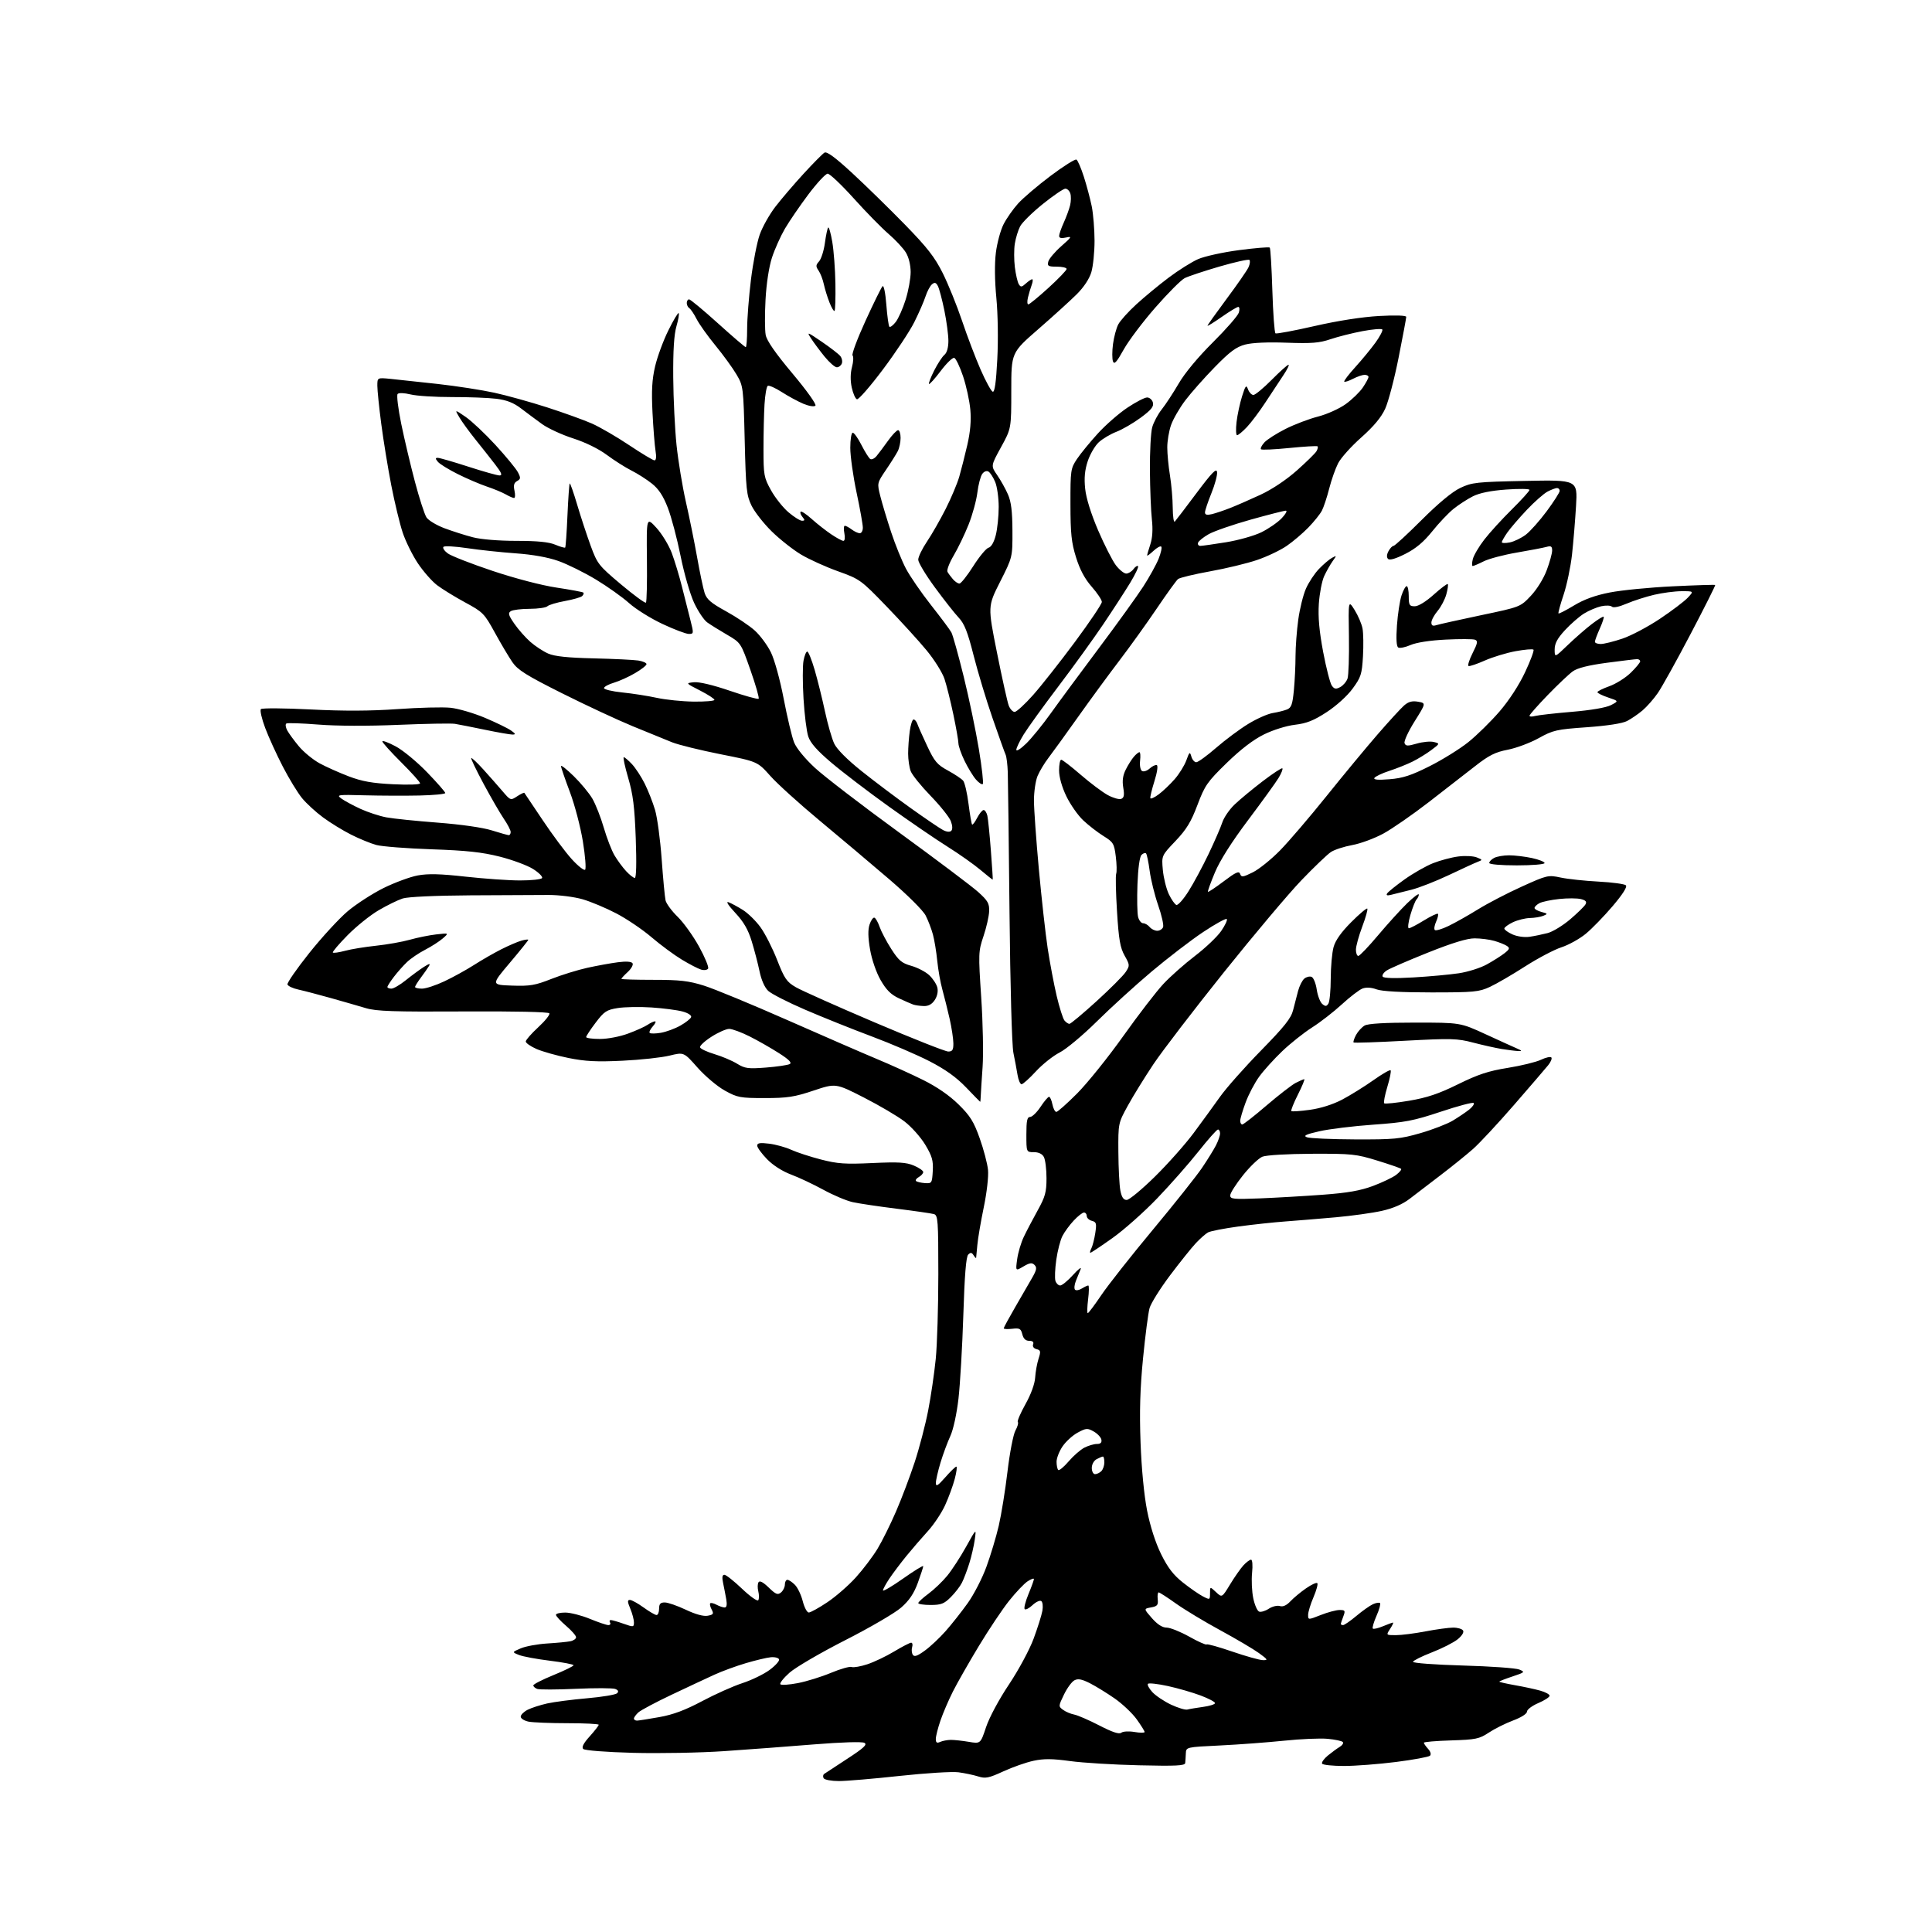 <?xml version="1.0" encoding="UTF-8" standalone="no"?>
<svg 
  version="1.1" 
  xmlns="http://www.w3.org/2000/svg" 
  xmlns:xlink="http://www.w3.org/1999/xlink" 
  xmlns:svg="http://www.w3.org/2000/svg"
  xmlns:rdf="http://www.w3.org/1999/02/22-rdf-syntax-ns#"
  xmlns:cc="http://creativecommons.org/ns#"
  xmlns:dc="http://purl.org/dc/elements/1.1/"
  viewBox="0 0 768 768"
  width="768"
  height="768"
>
<style>svg {background-color: white; }</style>"
<path stroke="none" fill="black" fill-rule="evenodd" d="M333.48,708.00C330.53,708.00 327.81,707.50 327.43,706.89C327.05,706.28 327.15,705.49 327.65,705.14C328.15,704.79 332.30,702.07 336.88,699.09C343.38,694.86 344.85,693.49 343.62,692.81C342.70,692.29 334.57,692.54 323.78,693.41C313.72,694.23 297.61,695.44 287.96,696.10C278.29,696.76 262.01,697.06 251.65,696.78C240.86,696.49 232.43,695.83 231.84,695.24C231.14,694.54 231.95,692.96 234.41,690.24C236.38,688.05 238.00,685.97 238.00,685.63C238.00,685.28 232.43,685.00 225.62,685.00C218.82,685.00 211.84,684.72 210.12,684.38C208.41,684.03 207.00,683.14 207.00,682.40C207.00,681.66 208.24,680.43 209.75,679.66C211.26,678.89 214.75,677.77 217.50,677.15C220.25,676.54 227.40,675.61 233.38,675.09C239.36,674.57 244.73,673.67 245.30,673.10C246.01,672.39 245.78,671.85 244.55,671.38C243.57,671.01 236.54,670.98 228.92,671.33C221.29,671.68 214.37,671.70 213.53,671.37C212.69,671.05 212.00,670.42 212.00,669.97C212.00,669.52 215.60,667.68 220.00,665.88C224.40,664.08 228.00,662.32 228.00,661.96C228.00,661.61 223.76,660.80 218.57,660.16C213.38,659.52 207.87,658.50 206.32,657.88C203.50,656.75 203.50,656.75 207.00,655.25C208.93,654.42 213.65,653.55 217.50,653.31C221.35,653.08 225.51,652.68 226.75,652.42C227.99,652.17 229.00,651.45 229.00,650.83C229.00,650.20 227.20,648.15 225.00,646.27C222.80,644.38 221.00,642.43 221.00,641.92C221.00,641.41 222.69,641.01 224.75,641.02C226.81,641.04 231.20,642.16 234.50,643.52C237.80,644.88 241.09,645.99 241.81,646.00C242.53,646.00 242.84,645.55 242.50,645.00C242.16,644.45 242.30,644.00 242.82,644.00C243.33,644.00 245.61,644.66 247.87,645.46C251.81,646.85 252.00,646.82 252.00,644.92C252.00,643.83 251.35,641.38 250.55,639.47C249.39,636.70 249.36,636.00 250.40,636.00C251.12,636.00 253.56,637.35 255.84,639.00C258.12,640.65 260.44,642.00 260.99,642.00C261.55,642.00 262.00,640.88 262.00,639.50C262.00,637.57 262.52,637.00 264.25,637.00C265.49,637.00 269.25,638.30 272.61,639.89C276.49,641.73 279.66,642.60 281.33,642.28C283.59,641.85 283.80,641.50 282.89,639.80C282.31,638.72 282.06,637.61 282.33,637.33C282.61,637.06 283.74,637.32 284.85,637.92C285.96,638.51 287.41,639.00 288.07,639.00C288.86,639.00 289.07,637.92 288.70,635.75C288.38,633.96 287.82,631.04 287.44,629.25C286.96,627.01 287.12,626.00 287.95,626.00C288.61,626.00 291.77,628.50 294.98,631.56C298.20,634.63 301.09,636.67 301.43,636.11C301.78,635.55 301.78,633.97 301.44,632.60C301.09,631.23 301.13,629.60 301.52,628.97C301.99,628.21 303.35,628.92 305.57,631.07C308.39,633.80 309.16,634.11 310.46,633.03C311.31,632.33 312.00,630.91 312.00,629.88C312.00,628.84 312.45,628.00 313.00,628.00C313.55,628.00 314.89,628.89 315.98,629.98C317.07,631.07 318.47,634.00 319.10,636.48C319.73,638.97 320.81,641.00 321.50,641.00C322.20,641.00 325.51,639.17 328.86,636.93C332.21,634.70 337.33,630.24 340.23,627.02C343.13,623.81 347.00,618.69 348.84,615.64C350.68,612.60 353.99,605.92 356.20,600.80C358.42,595.69 361.74,586.89 363.59,581.27C365.44,575.64 367.85,566.41 368.95,560.77C370.05,555.12 371.41,545.84 371.98,540.14C372.54,534.45 373.00,519.29 373.00,506.46C373.00,485.11 372.85,483.09 371.25,482.62C370.29,482.34 363.65,481.38 356.50,480.49C349.35,479.60 341.48,478.42 339.00,477.88C336.52,477.34 331.27,475.12 327.32,472.96C323.37,470.79 317.58,468.07 314.46,466.90C310.99,465.60 307.27,463.22 304.89,460.77C302.75,458.56 301.00,456.15 301.00,455.40C301.00,454.36 302.12,454.18 305.75,454.63C308.36,454.95 312.30,456.04 314.50,457.05C316.70,458.06 322.01,459.80 326.30,460.91C332.95,462.63 336.00,462.84 346.80,462.33C357.12,461.85 360.20,462.03 363.25,463.32C365.31,464.19 367.00,465.35 367.00,465.90C367.00,466.45 366.22,467.34 365.26,467.88C364.30,468.41 363.80,469.13 364.14,469.47C364.48,469.81 366.05,470.18 367.63,470.30C370.40,470.49 370.51,470.33 370.79,465.50C371.03,461.33 370.53,459.60 367.79,455.03C365.98,452.03 362.25,447.85 359.50,445.76C356.75,443.66 349.48,439.39 343.35,436.26C332.21,430.58 332.21,430.58 323.35,433.54C315.79,436.07 312.98,436.50 304.00,436.50C294.21,436.50 293.13,436.30 288.10,433.51C285.14,431.87 280.26,427.75 277.27,424.37C271.84,418.22 271.84,418.22 266.17,419.62C263.05,420.39 254.65,421.31 247.49,421.65C237.24,422.15 232.68,421.92 225.99,420.57C221.32,419.62 215.59,418.01 213.25,416.98C210.91,415.95 209.00,414.62 209.00,414.01C209.00,413.41 211.24,410.85 213.98,408.33C216.72,405.80 218.70,403.32 218.38,402.81C218.04,402.25 204.14,401.95 184.15,402.07C156.71,402.23 149.58,401.99 145.50,400.77C142.75,399.95 136.45,398.13 131.50,396.74C126.55,395.35 120.73,393.83 118.58,393.36C116.42,392.89 114.48,391.98 114.27,391.34C114.07,390.71 117.96,385.08 122.94,378.84C127.91,372.61 134.78,365.14 138.19,362.25C141.61,359.37 148.04,355.21 152.47,353.01C156.91,350.82 163.03,348.56 166.06,348.00C170.18,347.24 175.02,347.36 185.04,348.48C192.45,349.30 202.19,349.99 206.69,349.99C211.20,350.00 215.15,349.57 215.48,349.04C215.81,348.51 214.20,346.89 211.92,345.45C209.63,344.00 203.65,341.79 198.63,340.52C191.58,338.75 185.42,338.08 171.59,337.61C161.74,337.27 151.85,336.50 149.62,335.90C147.38,335.29 142.86,333.45 139.58,331.79C136.29,330.13 131.27,327.05 128.42,324.94C125.57,322.84 121.82,319.40 120.10,317.31C118.37,315.21 114.92,309.57 112.44,304.77C109.95,299.96 106.79,293.03 105.41,289.36C104.03,285.70 103.27,282.33 103.72,281.88C104.17,281.43 113.08,281.49 123.52,282.02C136.64,282.69 147.29,282.64 158.00,281.88C166.53,281.27 176.02,281.03 179.10,281.35C182.17,281.67 188.30,283.46 192.72,285.32C197.13,287.18 201.80,289.45 203.09,290.35C204.99,291.68 205.11,292.00 203.71,292.00C202.75,292.00 197.81,291.14 192.73,290.08C187.65,289.03 182.29,287.97 180.81,287.73C179.33,287.50 169.21,287.68 158.31,288.14C146.44,288.65 133.73,288.61 126.59,288.03C120.04,287.51 114.30,287.32 113.84,287.60C113.37,287.89 113.52,289.11 114.16,290.31C114.80,291.51 116.90,294.38 118.81,296.67C120.72,298.96 124.43,302.00 127.04,303.43C129.65,304.85 134.88,307.18 138.65,308.62C143.89,310.61 148.02,311.35 156.25,311.75C162.28,312.05 167.00,311.89 166.99,311.39C166.99,310.90 163.61,307.14 159.49,303.04C155.37,298.94 152.00,295.20 152.00,294.73C152.00,294.26 154.36,295.13 157.25,296.67C160.14,298.20 165.76,302.84 169.75,306.97C173.74,311.10 177.00,314.82 177.00,315.24C177.00,315.66 172.39,316.10 166.75,316.23C161.11,316.35 151.32,316.32 145.00,316.15C134.15,315.85 133.63,315.93 135.74,317.47C136.98,318.37 140.39,320.20 143.32,321.55C146.25,322.89 150.86,324.40 153.57,324.91C156.28,325.42 165.46,326.36 173.96,327.01C183.15,327.71 191.87,328.95 195.46,330.08C198.78,331.12 201.84,331.98 202.25,331.99C202.66,331.99 203.00,331.43 203.00,330.73C203.00,330.03 201.78,327.67 200.28,325.48C198.79,323.29 195.18,317.05 192.25,311.61C189.33,306.17 187.11,301.55 187.32,301.35C187.53,301.14 189.68,303.16 192.10,305.83C194.52,308.51 197.95,312.40 199.73,314.48C202.92,318.23 202.98,318.24 205.56,316.55C207.00,315.61 208.29,314.99 208.44,315.17C208.59,315.35 211.86,320.23 215.71,326.00C219.56,331.77 224.76,338.75 227.26,341.50C229.76,344.25 232.16,346.15 232.60,345.72C233.03,345.29 232.64,340.26 231.71,334.53C230.79,328.81 228.46,319.93 226.53,314.81C224.60,309.69 223.01,305.07 223.01,304.54C223.00,304.01 225.29,305.81 228.08,308.54C230.87,311.27 234.21,315.30 235.49,317.50C236.77,319.70 238.81,324.88 240.01,329.00C241.21,333.12 243.12,338.07 244.26,340.00C245.39,341.93 247.46,344.74 248.85,346.25C250.24,347.76 251.81,349.00 252.34,349.00C252.94,349.00 253.08,343.07 252.72,333.25C252.26,320.74 251.65,315.80 249.72,309.25C248.39,304.71 247.60,301.00 247.96,301.00C248.33,301.00 249.79,302.24 251.21,303.75C252.62,305.26 254.91,308.75 256.28,311.50C257.65,314.25 259.50,318.95 260.39,321.95C261.28,324.95 262.46,333.72 263.02,341.45C263.57,349.18 264.27,356.58 264.56,357.89C264.86,359.21 267.02,362.14 269.36,364.42C271.70,366.69 275.53,372.02 277.87,376.26C280.21,380.51 281.84,384.45 281.48,385.03C281.12,385.61 279.86,385.79 278.67,385.42C277.47,385.06 274.02,383.27 271.00,381.44C267.98,379.62 262.57,375.62 259.00,372.57C255.43,369.51 249.12,365.25 245.00,363.10C240.88,360.94 234.83,358.41 231.58,357.47C228.29,356.52 222.28,355.76 218.08,355.76C213.91,355.77 199.93,355.84 187.00,355.91C172.93,356.00 162.12,356.50 160.07,357.16C158.18,357.77 153.91,359.86 150.57,361.81C147.23,363.75 141.65,368.23 138.17,371.76C134.69,375.29 132.06,378.39 132.32,378.65C132.58,378.92 134.76,378.60 137.15,377.96C139.54,377.31 145.10,376.40 149.50,375.94C153.90,375.47 159.94,374.40 162.92,373.56C165.91,372.71 170.63,371.76 173.42,371.44C178.50,370.87 178.50,370.87 176.01,373.04C174.64,374.23 171.49,376.26 169.01,377.54C166.53,378.81 163.29,381.01 161.82,382.41C160.34,383.81 157.98,386.47 156.57,388.32C155.16,390.17 154.00,391.98 154.00,392.34C154.00,392.70 154.71,393.00 155.58,393.00C156.45,393.00 159.04,391.49 161.33,389.64C163.62,387.79 166.83,385.43 168.46,384.39C170.65,382.99 171.19,382.89 170.53,384.00C170.04,384.82 168.60,386.89 167.32,388.59C166.04,390.30 165.00,391.98 165.00,392.34C165.00,392.70 166.24,393.00 167.75,393.00C169.26,393.00 173.28,391.68 176.68,390.07C180.08,388.47 185.35,385.56 188.40,383.61C191.44,381.66 196.31,378.86 199.21,377.39C202.11,375.92 205.72,374.37 207.24,373.93C208.76,373.50 210.00,373.35 210.00,373.60C210.00,373.85 206.68,377.98 202.62,382.78C195.25,391.50 195.25,391.50 203.50,391.79C210.67,392.04 212.73,391.69 219.13,389.16C223.18,387.56 229.65,385.56 233.50,384.71C237.35,383.87 242.81,382.87 245.64,382.51C248.93,382.08 251.02,382.23 251.45,382.92C251.81,383.51 250.96,385.06 249.56,386.36C248.15,387.66 247.00,388.90 247.00,389.11C247.00,389.33 252.74,389.50 259.75,389.50C270.29,389.50 273.78,389.90 279.88,391.82C283.93,393.09 298.78,399.23 312.88,405.45C326.97,411.67 343.00,418.64 348.50,420.94C354.00,423.23 362.31,427.00 366.96,429.31C372.42,432.02 377.40,435.45 381.01,439.00C385.67,443.57 387.09,445.85 389.45,452.50C391.02,456.90 392.50,462.54 392.75,465.03C393.01,467.61 392.29,474.02 391.06,479.93C389.88,485.63 388.73,492.36 388.51,494.90C388.28,497.43 388.07,499.73 388.03,500.00C388.00,500.27 387.55,499.83 387.03,499.01C386.29,497.84 385.82,497.78 384.87,498.73C384.03,499.57 383.43,507.05 382.94,522.72C382.54,535.25 381.67,550.23 381.01,556.00C380.31,562.06 378.94,568.34 377.77,570.86C376.66,573.26 374.91,577.98 373.88,581.36C372.86,584.74 372.02,588.40 372.02,589.50C372.03,591.10 372.78,590.65 375.77,587.25C377.82,584.91 379.80,582.99 380.16,583.00C380.52,583.00 380.24,585.21 379.52,587.91C378.81,590.61 377.08,595.32 375.68,598.38C374.28,601.44 371.18,606.09 368.77,608.72C366.37,611.35 362.58,615.75 360.33,618.50C358.09,621.25 355.07,625.25 353.63,627.39C352.18,629.53 351.00,631.70 351.00,632.21C351.00,632.72 354.60,630.60 359.00,627.50C363.40,624.40 367.00,622.18 367.00,622.58C367.00,622.97 366.03,625.95 364.85,629.20C363.30,633.45 361.45,636.20 358.23,639.03C355.77,641.20 345.75,647.04 335.97,652.01C326.19,656.99 316.23,662.80 313.84,664.93C311.45,667.06 309.82,669.13 310.22,669.54C310.62,669.94 313.77,669.72 317.22,669.05C320.67,668.38 326.57,666.55 330.33,664.98C334.09,663.41 337.78,662.36 338.54,662.66C339.30,662.95 342.13,662.45 344.83,661.56C347.53,660.66 352.33,658.37 355.49,656.46C358.65,654.56 361.67,653.00 362.19,653.00C362.71,653.00 362.89,653.79 362.59,654.75C362.29,655.71 362.41,657.07 362.84,657.77C363.45,658.73 364.61,658.34 367.60,656.17C369.78,654.60 373.51,651.10 375.89,648.40C378.28,645.71 382.22,640.71 384.66,637.30C387.11,633.89 390.46,627.38 392.12,622.82C393.79,618.27 395.99,610.93 397.02,606.52C398.04,602.11 399.61,592.42 400.49,585.00C401.37,577.58 402.79,570.23 403.64,568.68C404.50,567.13 404.93,565.59 404.60,565.27C404.28,564.94 405.64,561.77 407.62,558.21C409.82,554.29 411.34,550.12 411.49,547.62C411.63,545.36 412.24,541.99 412.83,540.15C413.79,537.19 413.70,536.73 412.03,536.30C410.91,536.01 410.36,535.23 410.68,534.40C411.03,533.48 410.51,533.00 409.13,533.00C407.71,533.00 406.83,532.16 406.39,530.41C405.82,528.14 405.31,527.86 402.37,528.21C400.52,528.42 399.00,528.34 399.00,528.02C399.00,527.71 401.09,523.86 403.63,519.48C406.18,515.09 409.22,509.83 410.38,507.80C412.08,504.82 412.25,503.85 411.24,502.84C410.23,501.83 409.36,501.95 406.83,503.44C403.69,505.30 403.69,505.30 404.34,500.56C404.69,497.95 405.88,493.95 406.98,491.66C408.07,489.37 410.55,484.65 412.48,481.17C415.49,475.74 416.00,473.90 416.00,468.35C416.00,464.79 415.53,461.00 414.96,459.93C414.30,458.69 412.87,458.00 410.96,458.00C408.00,458.00 408.00,458.00 408.00,451.00C408.00,445.47 408.31,444.00 409.49,444.00C410.30,444.00 412.16,442.20 413.62,440.00C415.07,437.80 416.60,436.00 417.01,436.00C417.42,436.00 418.02,437.35 418.35,439.00C418.68,440.65 419.38,442.00 419.91,442.00C420.43,442.00 424.17,438.69 428.20,434.64C432.24,430.58 440.47,420.35 446.49,411.89C452.51,403.42 459.70,394.08 462.47,391.12C465.23,388.16 470.89,383.15 475.03,379.99C479.17,376.83 483.85,372.38 485.43,370.11C487.01,367.83 488.01,365.68 487.66,365.33C487.31,364.97 483.09,367.30 478.28,370.50C473.47,373.70 464.25,380.78 457.78,386.22C451.31,391.67 441.51,400.60 435.99,406.06C430.47,411.52 423.83,417.07 421.23,418.38C418.63,419.70 414.38,423.08 411.79,425.89C409.20,428.70 406.64,431.00 406.09,431.00C405.54,431.00 404.82,429.31 404.48,427.25C404.14,425.19 403.41,421.25 402.84,418.50C402.25,415.67 401.58,391.59 401.30,363.00C401.02,335.23 400.71,310.02 400.61,307.00C400.51,303.98 400.12,300.82 399.75,300.00C399.37,299.18 397.03,292.65 394.56,285.50C392.08,278.35 388.69,267.12 387.02,260.54C384.66,251.22 383.36,247.92 381.11,245.54C379.53,243.87 375.26,238.45 371.63,233.50C367.99,228.55 365.01,223.59 365.01,222.49C365.00,221.38 366.57,218.15 368.48,215.30C370.40,212.46 373.74,206.61 375.92,202.31C378.09,198.02 380.52,192.25 381.32,189.50C382.11,186.75 383.56,181.05 384.53,176.84C385.72,171.64 386.11,167.15 385.72,162.84C385.41,159.35 384.11,153.38 382.83,149.56C381.55,145.75 379.97,142.46 379.33,142.26C378.68,142.05 376.25,144.40 373.94,147.47C371.62,150.54 369.53,152.86 369.29,152.63C369.06,152.39 369.99,149.99 371.35,147.29C372.72,144.58 374.55,141.79 375.42,141.06C376.41,140.25 377.00,138.15 377.00,135.48C377.00,133.14 376.27,127.68 375.39,123.36C374.50,119.04 373.34,114.68 372.82,113.69C372.07,112.28 371.55,112.13 370.48,113.02C369.72,113.64 368.57,115.81 367.91,117.83C367.26,119.85 365.25,124.45 363.45,128.05C361.65,131.66 356.04,140.12 350.99,146.85C345.94,153.59 341.28,158.93 340.65,158.72C340.02,158.51 339.09,156.40 338.58,154.03C337.99,151.28 338.03,148.35 338.68,145.91C339.24,143.81 339.34,141.74 338.91,141.30C338.48,140.86 340.78,134.69 344.03,127.58C347.28,120.47 350.34,114.26 350.82,113.78C351.32,113.28 351.97,116.41 352.33,121.10C352.68,125.61 353.22,129.56 353.55,129.88C353.87,130.21 355.01,129.35 356.07,127.99C357.13,126.62 358.90,122.64 360.00,119.14C361.10,115.65 362.00,110.70 362.00,108.14C361.99,105.35 361.24,102.26 360.10,100.39C359.06,98.68 355.96,95.35 353.22,92.99C350.48,90.63 344.24,84.27 339.37,78.85C334.49,73.43 329.82,69.02 329.00,69.04C328.18,69.07 324.73,72.78 321.34,77.29C317.95,81.81 313.75,87.95 312.00,90.94C310.26,93.94 307.94,99.11 306.86,102.44C305.68,106.06 304.65,112.78 304.31,119.12C303.99,124.96 304.02,131.27 304.37,133.14C304.80,135.44 308.23,140.38 315.01,148.46C320.73,155.28 324.64,160.76 324.14,161.26C323.64,161.76 321.61,161.44 319.39,160.52C317.27,159.63 313.40,157.54 310.80,155.87C308.20,154.20 305.68,153.08 305.19,153.38C304.71,153.68 304.13,156.98 303.91,160.71C303.68,164.44 303.50,172.45 303.50,178.50C303.50,188.83 303.68,189.83 306.47,194.86C308.10,197.81 311.22,201.74 313.40,203.61C315.58,205.47 318.01,207.00 318.80,207.00C319.98,207.00 320.01,206.72 318.98,205.48C318.28,204.64 317.96,203.70 318.27,203.40C318.57,203.09 320.55,204.40 322.66,206.30C324.77,208.19 328.25,210.93 330.39,212.37C332.53,213.82 334.72,215.00 335.26,215.00C335.83,215.00 335.99,213.71 335.65,212.00C335.32,210.35 335.40,209.00 335.83,209.00C336.26,209.00 337.49,209.66 338.56,210.47C339.63,211.28 341.06,211.95 341.75,211.97C342.44,211.99 343.00,210.99 342.99,209.75C342.99,208.51 341.87,202.21 340.49,195.75C339.12,189.28 338.00,181.29 338.00,178.00C338.00,174.70 338.44,172.00 338.98,172.00C339.52,172.00 341.09,174.22 342.46,176.93C343.84,179.64 345.41,182.13 345.95,182.47C346.50,182.81 347.62,182.28 348.44,181.29C349.26,180.31 351.30,177.59 352.97,175.25C354.64,172.91 356.46,171.00 357.01,171.00C357.55,171.00 358.00,172.38 358.00,174.07C358.00,175.75 357.50,178.11 356.89,179.32C356.27,180.52 354.17,183.87 352.20,186.77C348.63,192.05 348.63,192.05 349.95,197.27C350.67,200.15 352.60,206.55 354.23,211.50C355.86,216.45 358.52,223.00 360.13,226.05C361.74,229.10 366.23,235.62 370.11,240.55C373.99,245.47 377.63,250.35 378.19,251.39C378.76,252.43 380.95,260.30 383.07,268.89C385.19,277.48 387.91,290.47 389.11,297.76C390.32,305.06 391.02,311.31 390.68,311.65C390.33,312.00 389.11,311.21 387.97,309.89C386.82,308.58 384.79,305.25 383.45,302.50C382.11,299.75 381.01,296.60 380.99,295.50C380.98,294.40 380.07,289.23 378.97,284.00C377.87,278.77 376.29,272.44 375.46,269.91C374.63,267.39 371.43,262.27 368.34,258.53C365.26,254.79 358.07,246.91 352.37,241.01C342.23,230.51 341.81,230.21 333.14,227.10C328.26,225.36 321.62,222.35 318.38,220.41C315.15,218.47 309.90,214.32 306.72,211.19C303.54,208.06 299.95,203.47 298.75,201.00C296.76,196.93 296.50,194.47 296.03,175.00C295.51,153.83 295.46,153.43 292.77,148.86C291.27,146.31 287.51,141.13 284.42,137.36C281.32,133.59 277.94,128.84 276.91,126.82C275.88,124.79 274.57,122.85 274.01,122.51C273.46,122.16 273.00,121.23 273.00,120.44C273.00,119.65 273.42,119.00 273.93,119.00C274.43,119.00 279.59,123.28 285.37,128.50C291.16,133.73 296.14,138.00 296.45,138.00C296.75,138.00 297.00,134.72 297.00,130.72C297.00,126.72 297.69,117.90 298.52,111.12C299.36,104.35 300.92,96.33 301.99,93.30C303.05,90.26 305.85,85.27 308.21,82.20C310.57,79.13 315.62,73.22 319.44,69.06C323.26,64.90 326.99,61.13 327.73,60.68C328.67,60.10 332.03,62.58 338.79,68.82C344.13,73.75 353.52,82.93 359.65,89.21C368.58,98.36 371.58,102.21 374.75,108.57C376.93,112.93 380.38,121.45 382.42,127.50C384.45,133.55 387.78,142.29 389.81,146.93C391.84,151.56 394.01,155.52 394.63,155.72C395.40,155.97 395.97,151.94 396.44,142.79C396.84,135.13 396.68,124.82 396.07,118.46C395.40,111.54 395.33,104.80 395.88,100.40C396.37,96.54 397.74,91.48 398.93,89.15C400.11,86.82 402.72,83.11 404.71,80.90C406.70,78.70 412.53,73.74 417.66,69.88C422.79,66.03 427.40,63.13 427.91,63.45C428.43,63.76 429.75,66.83 430.85,70.26C431.95,73.69 433.36,78.97 433.98,82.00C434.59,85.03 435.09,91.20 435.10,95.72C435.10,100.24 434.52,105.86 433.82,108.21C433.03,110.86 430.81,114.21 428.00,116.99C425.51,119.47 418.64,125.71 412.73,130.85C402.00,140.20 402.00,140.20 402.00,155.26C402.00,170.33 402.00,170.33 397.93,177.75C393.85,185.18 393.85,185.18 396.38,188.84C397.77,190.85 399.70,194.30 400.66,196.50C401.96,199.45 402.43,203.25 402.46,211.00C402.50,221.50 402.50,221.50 397.56,231.26C392.63,241.02 392.63,241.02 396.32,259.46C398.35,269.60 400.45,279.05 400.98,280.45C401.51,281.85 402.57,283.00 403.33,283.00C404.09,283.00 407.40,279.96 410.70,276.25C413.99,272.54 421.48,263.03 427.34,255.13C433.20,247.22 438.00,240.09 438.00,239.28C438.00,238.47 436.19,235.75 433.98,233.24C431.22,230.11 429.26,226.44 427.75,221.58C425.91,215.71 425.53,212.11 425.52,200.43C425.50,186.88 425.60,186.22 428.13,182.43C429.58,180.27 433.31,175.72 436.41,172.32C439.51,168.92 444.79,164.30 448.14,162.07C451.49,159.83 455.02,158.00 456.00,158.00C456.97,158.00 458.01,158.91 458.30,160.03C458.71,161.61 457.64,162.94 453.48,166.01C450.54,168.18 446.19,170.71 443.82,171.63C441.44,172.55 438.27,174.43 436.78,175.81C435.28,177.19 433.31,180.56 432.40,183.30C431.21,186.89 430.92,189.96 431.37,194.29C431.77,198.07 433.68,204.19 436.53,210.85C439.03,216.65 442.20,222.88 443.58,224.70C444.97,226.51 446.82,228.00 447.69,228.00C448.56,228.00 449.85,227.21 450.56,226.25C451.26,225.29 452.09,224.75 452.39,225.06C452.69,225.36 451.27,228.37 449.22,231.74C447.17,235.10 442.37,242.51 438.55,248.18C434.72,253.86 426.71,264.96 420.73,272.84C414.75,280.73 408.55,289.33 406.93,291.96C405.32,294.58 404.00,297.33 404.00,298.06C404.00,298.80 405.78,297.67 407.95,295.55C410.12,293.43 414.50,288.05 417.67,283.60C420.85,279.14 429.43,267.52 436.74,257.76C444.05,248.00 452.02,236.94 454.46,233.17C456.89,229.41 459.64,224.43 460.57,222.12C461.49,219.81 461.97,217.63 461.62,217.29C461.28,216.94 459.87,217.71 458.50,219.00C457.12,220.29 456.00,221.10 456.00,220.80C456.00,220.50 456.58,218.51 457.28,216.38C458.12,213.84 458.33,210.43 457.89,206.50C457.52,203.20 457.17,194.43 457.11,187.00C457.06,179.57 457.46,171.87 458.02,169.87C458.57,167.87 460.28,164.66 461.82,162.73C463.35,160.80 466.39,156.17 468.56,152.44C470.96,148.31 476.27,141.92 482.15,136.08C487.45,130.81 492.10,125.49 492.46,124.25C492.83,123.01 492.73,122.00 492.23,122.00C491.74,122.00 488.78,123.79 485.67,125.97C482.55,128.15 480.00,129.73 480.00,129.48C480.00,129.22 483.44,124.40 487.63,118.76C491.83,113.12 495.73,107.49 496.30,106.25C496.86,105.01 497.03,103.70 496.67,103.33C496.30,102.97 490.94,104.16 484.75,105.96C478.56,107.77 472.34,109.84 470.93,110.56C469.51,111.28 464.27,116.53 459.28,122.24C454.28,127.94 448.60,135.49 446.65,139.01C443.91,143.95 442.94,145.02 442.43,143.67C442.06,142.70 442.06,139.61 442.43,136.80C442.81,133.99 443.74,130.47 444.51,128.99C445.27,127.51 448.51,123.90 451.70,120.99C454.89,118.07 460.67,113.29 464.54,110.38C468.41,107.46 473.67,104.15 476.23,103.02C478.78,101.89 486.13,100.27 492.55,99.43C498.98,98.59 504.47,98.13 504.75,98.42C505.04,98.71 505.50,106.39 505.78,115.50C506.06,124.61 506.62,132.26 507.03,132.52C507.44,132.77 514.47,131.46 522.64,129.59C531.87,127.48 541.57,125.98 548.25,125.61C554.71,125.25 559.00,125.39 559.00,125.96C559.00,126.48 557.63,133.78 555.96,142.19C554.29,150.61 551.89,159.74 550.63,162.49C549.06,165.92 546.05,169.52 541.11,173.91C537.13,177.43 533.00,182.04 531.92,184.16C530.84,186.27 529.24,190.81 528.37,194.25C527.49,197.69 526.19,201.62 525.47,203.00C524.75,204.38 522.34,207.38 520.11,209.68C517.88,211.98 514.00,215.28 511.49,217.00C508.99,218.73 503.69,221.25 499.72,222.60C495.75,223.96 487.32,225.99 481.00,227.12C474.68,228.26 468.95,229.64 468.28,230.19C467.61,230.74 463.82,235.99 459.86,241.85C455.90,247.71 449.23,257.00 445.04,262.50C440.84,268.00 433.42,278.12 428.54,285.00C423.66,291.88 418.37,299.19 416.78,301.26C415.19,303.33 413.24,306.58 412.44,308.48C411.65,310.38 411.01,314.76 411.01,318.22C411.02,321.67 411.90,333.95 412.96,345.50C414.02,357.05 415.60,371.23 416.47,377.00C417.35,382.77 418.96,391.29 420.05,395.93C421.15,400.56 422.54,404.95 423.15,405.68C423.75,406.40 424.64,407.00 425.12,407.00C425.60,407.00 430.44,402.96 435.87,398.02C441.30,393.08 446.52,387.85 447.48,386.39C449.15,383.84 449.14,383.59 447.05,379.87C445.28,376.72 444.72,373.47 444.03,362.35C443.56,354.85 443.41,348.09 443.70,347.33C443.99,346.58 443.92,343.48 443.54,340.45C442.90,335.33 442.54,334.74 438.67,332.35C436.38,330.93 432.76,328.13 430.63,326.13C428.50,324.14 425.47,319.80 423.88,316.50C422.10,312.79 421.00,308.88 421.00,306.25C421.00,303.91 421.38,302.00 421.85,302.00C422.31,302.00 425.80,304.69 429.60,307.98C433.39,311.26 438.23,314.89 440.35,316.05C442.46,317.20 444.86,317.88 445.68,317.57C446.82,317.13 447.02,316.07 446.51,313.09C446.05,310.32 446.35,308.20 447.55,305.84C448.48,304.00 449.93,301.71 450.78,300.75C451.62,299.79 452.60,299.00 452.95,299.00C453.31,299.00 453.42,300.52 453.20,302.38C452.98,304.28 453.32,306.08 453.97,306.48C454.60,306.87 455.97,306.43 457.01,305.50C458.04,304.56 459.31,303.95 459.84,304.15C460.39,304.35 460.00,307.05 458.91,310.50C457.88,313.80 457.14,316.85 457.28,317.28C457.41,317.71 458.90,317.04 460.59,315.78C462.28,314.53 465.14,311.80 466.96,309.72C468.77,307.65 470.86,304.27 471.60,302.22C472.81,298.84 473.00,298.71 473.59,300.75C473.94,301.99 474.82,303.00 475.53,303.00C476.25,303.00 479.81,300.41 483.45,297.25C487.09,294.09 492.82,289.82 496.19,287.77C499.55,285.71 503.93,283.77 505.90,283.45C507.88,283.13 510.44,282.49 511.60,282.03C513.34,281.33 513.80,280.02 514.34,274.34C514.70,270.58 514.99,264.50 514.99,260.82C515.00,257.15 515.48,250.62 516.08,246.32C516.67,242.02 518.04,236.47 519.13,234.00C520.21,231.53 522.54,228.00 524.30,226.17C526.06,224.34 528.39,222.35 529.48,221.76C531.39,220.72 531.40,220.76 529.73,223.09C528.79,224.42 527.28,227.07 526.39,229.00C525.49,230.93 524.54,235.88 524.26,240.00C523.92,245.32 524.42,250.90 525.98,259.19C527.20,265.62 528.75,271.64 529.43,272.57C530.42,273.93 531.06,274.04 532.76,273.13C533.92,272.51 535.22,270.99 535.66,269.75C536.09,268.51 536.34,260.98 536.22,253.00C535.98,238.50 535.98,238.50 538.49,242.50C539.86,244.70 541.27,247.99 541.62,249.82C541.97,251.65 542.05,256.66 541.80,260.95C541.39,268.03 541.00,269.23 537.67,273.76C535.56,276.65 531.20,280.59 527.38,283.08C522.24,286.43 519.42,287.55 514.80,288.10C511.37,288.50 506.13,290.14 502.44,291.95C498.20,294.04 493.19,297.88 487.62,303.30C479.91,310.81 478.94,312.21 476.00,320.00C473.46,326.73 471.65,329.71 467.27,334.32C461.73,340.13 461.73,340.13 462.25,345.84C462.54,348.97 463.61,353.30 464.63,355.45C465.66,357.60 467.01,359.52 467.64,359.73C468.27,359.93 470.44,357.49 472.45,354.30C474.47,351.11 478.05,344.45 480.42,339.50C482.78,334.55 485.24,328.90 485.88,326.94C486.51,324.98 488.71,321.77 490.77,319.81C492.82,317.84 497.83,313.70 501.89,310.59C505.95,307.49 509.50,305.16 509.76,305.43C510.03,305.70 509.36,307.40 508.27,309.21C507.18,311.02 501.72,318.57 496.14,326.00C489.56,334.76 484.92,342.08 482.93,346.85C481.24,350.89 480.00,354.34 480.18,354.51C480.36,354.69 483.18,352.80 486.46,350.33C491.26,346.70 492.52,346.13 492.97,347.40C493.45,348.79 494.06,348.72 498.00,346.77C500.47,345.55 505.36,341.61 508.87,338.02C512.37,334.44 520.66,324.75 527.28,316.50C533.90,308.25 543.03,297.23 547.56,292.00C552.09,286.77 556.86,281.57 558.15,280.44C559.88,278.93 561.34,278.53 563.69,278.94C566.88,279.50 566.88,279.50 562.33,286.75C559.83,290.73 558.03,294.64 558.33,295.42C558.79,296.62 559.56,296.64 563.19,295.59C565.56,294.89 568.61,294.61 569.96,294.95C572.43,295.57 572.43,295.57 568.96,298.17C567.06,299.60 563.70,301.66 561.50,302.75C559.30,303.84 555.14,305.50 552.26,306.44C549.38,307.38 546.73,308.64 546.36,309.23C545.90,309.97 547.75,310.13 552.36,309.76C557.64,309.34 560.95,308.26 568.26,304.59C573.34,302.04 580.28,297.73 583.67,295.02C587.06,292.30 592.65,286.81 596.09,282.82C599.91,278.38 603.86,272.30 606.25,267.20C608.41,262.60 609.91,258.57 609.58,258.25C609.26,257.92 606.05,258.20 602.45,258.86C598.85,259.52 593.37,261.19 590.27,262.56C587.18,263.93 584.26,264.92 583.79,264.76C583.32,264.61 584.03,262.31 585.36,259.67C587.38,255.69 587.55,254.76 586.34,254.30C585.54,253.99 580.30,253.97 574.69,254.25C568.47,254.56 563.02,255.40 560.71,256.41C558.62,257.32 556.42,257.76 555.82,257.39C555.11,256.95 554.93,253.97 555.31,248.61C555.63,244.15 556.44,238.81 557.11,236.75C557.78,234.69 558.71,233.00 559.17,233.00C559.63,233.00 560.00,234.80 560.00,237.00C560.00,240.55 560.27,241.00 562.39,241.00C563.83,241.00 566.84,239.15 569.93,236.37C572.76,233.83 575.27,231.94 575.51,232.18C575.75,232.42 575.49,234.26 574.93,236.28C574.38,238.29 572.82,241.25 571.46,242.86C570.11,244.47 569.00,246.54 569.00,247.46C569.00,248.68 569.54,248.96 571.00,248.50C572.09,248.15 580.05,246.39 588.67,244.57C604.34,241.28 604.34,241.28 608.52,236.86C610.92,234.32 613.60,230.00 614.84,226.68C616.03,223.52 617.00,219.99 617.00,218.85C617.00,217.17 616.56,216.89 614.75,217.40C613.51,217.74 608.23,218.76 603.00,219.65C597.77,220.54 591.83,222.11 589.79,223.14C587.75,224.16 585.79,225.00 585.43,225.00C585.07,225.00 585.09,223.76 585.47,222.25C585.85,220.74 587.90,217.25 590.03,214.50C592.15,211.75 597.07,206.36 600.95,202.53C604.83,198.69 608.00,195.19 608.00,194.74C608.00,194.29 603.84,194.23 598.75,194.60C592.62,195.05 588.16,195.95 585.52,197.28C583.33,198.38 579.87,200.62 577.83,202.26C575.79,203.89 571.96,207.93 569.32,211.23C565.91,215.47 562.80,218.08 558.63,220.18C554.84,222.10 552.41,222.81 551.78,222.18C551.16,221.56 551.21,220.47 551.94,219.11C552.56,217.95 553.46,217.00 553.94,217.00C554.42,217.00 559.46,212.35 565.15,206.67C571.80,200.03 577.29,195.48 580.49,193.96C585.13,191.76 586.94,191.56 606.29,191.17C627.11,190.75 627.11,190.75 626.50,201.12C626.16,206.83 625.44,215.53 624.90,220.46C624.35,225.38 622.84,232.58 621.54,236.46C620.24,240.33 619.33,243.66 619.52,243.85C619.71,244.04 622.49,242.62 625.68,240.69C629.68,238.27 634.14,236.65 639.93,235.52C644.57,234.61 655.82,233.51 664.93,233.07C674.04,232.63 681.64,232.39 681.82,232.54C681.99,232.68 677.60,241.43 672.06,251.98C666.53,262.52 660.66,273.09 659.03,275.46C657.40,277.83 654.64,280.96 652.91,282.42C651.18,283.88 648.41,285.77 646.77,286.62C644.90,287.59 638.89,288.51 630.79,289.09C618.73,289.94 617.37,290.25 611.65,293.43C608.27,295.30 602.73,297.38 599.34,298.03C594.37,298.99 591.87,300.25 586.34,304.58C582.58,307.52 574.28,313.96 567.91,318.90C561.53,323.83 553.43,329.44 549.91,331.36C546.38,333.28 540.83,335.33 537.58,335.92C534.32,336.51 530.50,337.75 529.08,338.68C527.66,339.61 522.37,344.67 517.32,349.93C512.27,355.19 498.41,371.65 486.51,386.50C474.62,401.35 462.03,417.77 458.53,423.00C455.04,428.23 450.45,435.65 448.34,439.50C444.50,446.50 444.50,446.50 444.57,458.00C444.61,464.32 444.96,471.19 445.36,473.25C445.88,475.92 446.61,477.00 447.88,477.00C448.87,477.00 453.92,472.82 459.11,467.71C464.30,462.60 471.23,454.79 474.52,450.36C477.81,445.93 482.52,439.45 485.00,435.96C487.48,432.47 494.80,424.20 501.27,417.60C510.61,408.06 513.24,404.75 514.03,401.54C514.58,399.32 515.47,395.87 516.02,393.87C516.56,391.87 517.68,389.68 518.49,389.01C519.31,388.33 520.60,388.02 521.36,388.31C522.12,388.60 523.05,390.86 523.42,393.34C523.79,395.81 524.79,398.41 525.63,399.10C526.87,400.14 527.32,400.10 528.06,398.94C528.56,398.15 528.98,393.68 528.99,389.00C529.00,384.32 529.51,378.70 530.11,376.50C530.85,373.81 533.14,370.57 537.11,366.59C540.35,363.33 543.24,360.90 543.52,361.18C543.80,361.46 542.90,364.70 541.51,368.37C540.13,372.04 539.00,376.16 539.00,377.52C539.00,378.89 539.43,380.00 539.95,380.00C540.47,380.00 544.03,376.29 547.84,371.75C551.66,367.21 556.86,361.49 559.39,359.04C561.93,356.59 564.00,355.04 564.00,355.59C564.00,356.15 563.59,357.03 563.09,357.55C562.59,358.07 561.49,360.86 560.64,363.75C559.80,366.64 559.53,369.00 560.04,369.00C560.55,369.00 563.25,367.60 566.04,365.88C568.82,364.17 571.32,362.99 571.59,363.25C571.86,363.52 571.53,364.93 570.88,366.37C570.22,367.82 569.98,369.32 570.36,369.69C570.74,370.07 573.17,369.36 575.77,368.11C578.37,366.86 583.67,363.87 587.55,361.47C591.43,359.07 599.26,355.00 604.95,352.43C615.00,347.88 615.43,347.78 620.39,348.84C623.20,349.44 629.97,350.16 635.44,350.45C640.90,350.74 645.80,351.40 646.33,351.93C646.93,352.53 645.01,355.55 641.06,360.19C637.64,364.21 632.84,369.16 630.39,371.18C627.94,373.20 623.59,375.62 620.72,376.55C617.85,377.48 611.33,380.91 606.23,384.18C601.13,387.46 594.83,391.12 592.23,392.32C587.91,394.31 585.91,394.50 569.00,394.50C556.99,394.50 549.35,394.07 547.21,393.29C545.11,392.51 543.09,392.40 541.60,392.96C540.33,393.45 536.63,396.28 533.39,399.26C530.15,402.24 524.83,406.37 521.56,408.44C518.30,410.52 512.97,414.75 509.73,417.84C506.48,420.94 502.35,425.50 500.55,427.99C498.75,430.47 496.31,435.10 495.14,438.29C493.96,441.47 493.00,444.73 493.00,445.54C493.00,446.34 493.37,447.00 493.82,447.00C494.28,447.00 498.61,443.61 503.44,439.46C508.28,435.32 513.51,431.27 515.07,430.46C516.63,429.66 518.15,429.00 518.46,429.00C518.77,429.00 517.64,431.75 515.95,435.10C514.25,438.46 513.08,441.41 513.33,441.67C513.59,441.92 516.91,441.70 520.71,441.17C525.04,440.57 529.85,439.04 533.57,437.09C536.83,435.36 542.37,431.92 545.88,429.44C549.38,426.95 552.49,425.16 552.79,425.45C553.08,425.75 552.50,428.69 551.50,432.00C550.50,435.31 549.93,438.27 550.24,438.58C550.55,438.89 555.01,438.43 560.15,437.56C567.29,436.35 571.88,434.81 579.58,431.02C587.56,427.09 591.67,425.73 599.36,424.50C604.70,423.64 610.62,422.19 612.52,421.29C614.42,420.38 616.29,419.95 616.67,420.34C617.05,420.72 616.50,422.11 615.43,423.43C614.37,424.74 608.25,431.86 601.84,439.24C595.43,446.62 588.10,454.50 585.54,456.75C582.99,459.00 577.21,463.67 572.70,467.11C568.19,470.56 562.61,474.83 560.29,476.60C557.54,478.71 553.73,480.35 549.29,481.34C545.56,482.18 537.33,483.32 531.00,483.89C524.67,484.45 515.67,485.20 511.00,485.54C506.32,485.88 497.88,486.79 492.22,487.56C486.57,488.33 481.17,489.38 480.22,489.90C479.28,490.41 477.09,492.34 475.37,494.17C473.65,496.00 469.03,501.77 465.10,506.99C461.18,512.21 457.52,518.06 456.97,519.99C456.43,521.92 455.26,530.92 454.37,540.00C453.20,551.97 452.93,561.17 453.39,573.50C453.77,583.84 454.79,594.42 455.99,600.50C457.23,606.75 459.31,613.23 461.55,617.78C464.23,623.21 466.44,626.09 470.24,629.09C473.04,631.31 476.61,633.78 478.17,634.59C480.94,636.02 481.00,635.99 481.00,633.35C481.00,630.65 481.00,630.65 483.38,632.89C485.76,635.12 485.76,635.12 488.99,629.81C490.76,626.89 493.15,623.49 494.28,622.25C495.42,621.01 496.78,620.00 497.30,620.00C497.85,620.00 498.03,622.22 497.72,625.25C497.43,628.14 497.64,632.67 498.19,635.32C498.74,637.97 499.79,640.37 500.52,640.64C501.24,640.92 502.98,640.41 504.37,639.49C505.76,638.58 507.74,638.10 508.77,638.43C509.99,638.82 511.43,638.17 512.95,636.55C514.22,635.20 517.01,632.88 519.15,631.40C521.29,629.91 523.31,628.98 523.65,629.32C523.99,629.66 523.31,632.17 522.14,634.90C520.96,637.64 520.00,640.79 520.00,641.92C520.00,643.97 520.00,643.97 525.04,641.99C527.81,640.89 531.17,640.00 532.51,640.00C534.72,640.00 534.86,640.25 533.98,642.57C533.44,643.98 533.00,645.33 533.00,645.57C533.00,645.80 533.41,646.00 533.91,646.00C534.40,646.00 536.77,644.37 539.16,642.37C541.54,640.37 544.51,638.27 545.75,637.70C546.99,637.14 548.27,636.94 548.59,637.25C548.91,637.57 548.27,639.86 547.17,642.34C546.08,644.82 545.42,647.09 545.72,647.38C546.01,647.68 547.83,647.26 549.75,646.46C551.67,645.66 553.47,645.00 553.74,645.00C554.01,645.00 553.49,646.12 552.59,647.50C550.95,650.00 550.95,650.00 554.89,650.00C557.05,650.00 562.35,649.33 566.66,648.50C570.97,647.68 575.94,647.00 577.69,647.00C579.45,647.00 581.21,647.52 581.60,648.17C582.02,648.85 581.12,650.30 579.41,651.67C577.81,652.96 573.21,655.29 569.19,656.85C565.17,658.41 561.79,660.10 561.69,660.59C561.58,661.10 570.42,661.75 581.50,662.07C592.50,662.38 602.61,663.10 603.96,663.67C606.30,664.65 606.17,664.78 601.21,666.43C598.34,667.38 596.00,668.30 596.00,668.48C596.00,668.65 598.81,669.29 602.25,669.90C605.69,670.50 610.19,671.47 612.25,672.05C614.31,672.62 616.00,673.54 616.00,674.08C616.00,674.63 613.98,675.94 611.50,677.00C609.02,678.06 607.00,679.59 607.00,680.39C607.00,681.25 604.72,682.71 601.50,683.91C598.47,685.05 594.12,687.22 591.83,688.74C588.03,691.25 586.68,691.53 576.83,691.84C570.87,692.02 566.00,692.44 566.00,692.76C566.00,693.08 566.75,694.18 567.68,695.19C568.69,696.32 568.99,697.39 568.43,697.93C567.92,698.41 561.86,699.53 554.96,700.41C548.06,701.28 538.75,702.00 534.27,702.00C529.78,702.00 525.87,701.59 525.56,701.09C525.25,700.59 526.29,699.13 527.86,697.84C529.44,696.55 531.58,694.99 532.62,694.37C533.65,693.74 534.17,692.89 533.77,692.47C533.37,692.05 530.68,691.48 527.78,691.21C524.89,690.93 517.12,691.26 510.51,691.95C503.90,692.63 492.43,693.49 485.00,693.85C471.50,694.50 471.50,694.50 471.39,697.00C471.33,698.38 471.22,700.10 471.14,700.83C471.03,701.90 467.43,702.08 452.75,701.73C442.71,701.50 430.38,700.75 425.34,700.05C418.32,699.09 414.93,699.06 410.84,699.94C407.90,700.57 402.50,702.46 398.84,704.15C393.05,706.81 391.74,707.08 388.84,706.16C387.00,705.58 383.48,704.84 381.00,704.51C378.52,704.18 368.03,704.83 357.67,705.95C347.32,707.08 336.43,708.00 333.48,708.00zM373.75,692.43C374.71,692.00 376.62,691.64 378.00,691.63C379.38,691.63 382.59,691.98 385.14,692.41C389.77,693.19 389.77,693.19 391.98,686.55C393.26,682.72 397.11,675.53 401.08,669.60C404.93,663.82 409.24,655.82 410.88,651.40C412.49,647.05 414.06,642.05 414.37,640.29C414.68,638.51 414.47,636.79 413.89,636.43C413.32,636.08 411.76,636.81 410.43,638.07C409.10,639.32 407.70,640.03 407.33,639.66C406.95,639.28 407.62,636.61 408.82,633.72C410.02,630.83 411.00,628.12 411.00,627.71C411.00,627.29 409.87,627.69 408.49,628.60C407.11,629.50 403.79,633.00 401.11,636.37C398.43,639.74 393.01,647.85 389.07,654.38C385.12,660.92 380.51,669.01 378.81,672.38C377.11,675.74 374.89,680.93 373.86,683.90C372.84,686.88 372.00,690.19 372.00,691.26C372.00,692.75 372.41,693.03 373.75,692.43zM445.72,688.79C446.40,688.24 448.71,688.11 450.97,688.49C453.18,688.87 455.00,688.87 455.00,688.50C455.00,688.13 453.59,685.86 451.87,683.47C450.15,681.07 446.21,677.34 443.12,675.18C440.03,673.03 435.58,670.29 433.24,669.10C430.03,667.48 428.51,667.19 427.08,667.96C426.04,668.51 424.18,671.06 422.94,673.63C420.73,678.20 420.72,678.32 422.59,679.69C423.64,680.46 425.62,681.30 427.00,681.56C428.38,681.82 432.88,683.77 437.00,685.90C442.19,688.58 444.87,689.47 445.72,688.79zM253.25,683.97C253.94,683.95 257.93,683.32 262.12,682.57C267.59,681.60 272.38,679.80 279.12,676.22C284.28,673.47 291.47,670.26 295.09,669.08C298.72,667.90 303.58,665.55 305.89,663.85C308.20,662.15 309.91,660.25 309.69,659.63C309.47,659.01 307.99,658.63 306.40,658.78C304.80,658.93 300.35,659.99 296.50,661.13C292.65,662.26 287.02,664.33 284.00,665.71C280.98,667.09 273.34,670.67 267.02,673.66C260.71,676.65 254.75,679.82 253.77,680.70C252.80,681.59 252.00,682.69 252.00,683.15C252.00,683.62 252.56,683.98 253.25,683.97zM472.00,679.57C472.82,679.35 475.64,678.88 478.25,678.52C480.86,678.17 483.00,677.49 483.00,677.01C483.00,676.53 480.41,675.17 477.25,673.98C474.09,672.79 468.24,671.10 464.26,670.23C460.27,669.36 456.71,668.96 456.34,669.33C455.96,669.70 456.75,671.19 458.08,672.64C459.41,674.08 462.75,676.32 465.50,677.62C468.25,678.91 471.18,679.79 472.00,679.57zM501.95,659.92C504.17,659.99 504.03,659.73 500.45,657.13C498.28,655.55 491.36,651.47 485.07,648.05C478.78,644.64 470.85,639.85 467.44,637.42C464.03,634.99 460.95,633.00 460.59,633.00C460.22,633.00 460.05,634.22 460.21,635.72C460.46,638.03 460.06,638.52 457.56,638.97C454.62,639.50 454.62,639.50 457.91,643.25C460.10,645.74 462.06,647.00 463.76,647.00C465.16,647.00 469.20,648.62 472.73,650.59C476.26,652.57 479.37,653.96 479.65,653.69C479.92,653.41 484.50,654.69 489.82,656.52C495.14,658.35 500.60,659.88 501.95,659.92zM369.92,638.00C367.22,638.00 365.01,637.66 365.02,637.25C365.04,636.84 366.87,635.15 369.11,633.50C371.34,631.85 374.69,628.64 376.55,626.37C378.41,624.10 381.78,618.92 384.03,614.87C388.12,607.50 388.12,607.50 387.49,612.00C387.14,614.48 386.16,618.75 385.30,621.50C384.43,624.25 383.13,627.69 382.39,629.14C381.66,630.60 379.66,633.19 377.95,634.89C375.32,637.53 374.10,638.00 369.92,638.00zM435.30,586.00C436.02,586.00 437.14,585.46 437.80,584.80C438.46,584.14 439.00,582.57 439.00,581.30C439.00,580.03 438.75,579.00 438.43,579.00C438.12,579.00 437.00,579.47 435.93,580.04C434.83,580.63 434.00,582.12 434.00,583.54C434.00,584.89 434.58,586.00 435.30,586.00zM424.76,580.97C426.65,578.76 429.48,576.28 431.05,575.47C432.62,574.66 434.86,574.00 436.02,574.00C437.49,574.00 438.04,573.47 437.82,572.28C437.63,571.34 436.26,569.88 434.77,569.04C432.28,567.64 431.75,567.68 428.41,569.48C426.41,570.55 423.70,573.02 422.39,574.95C421.07,576.88 420.00,579.63 420.00,581.07C420.00,582.50 420.30,583.96 420.66,584.33C421.02,584.69 422.87,583.18 424.76,580.97zM432.40,522.00C432.70,522.00 435.15,518.74 437.84,514.75C440.54,510.76 449.74,499.09 458.29,488.82C466.84,478.55 475.60,467.52 477.77,464.32C479.94,461.12 482.45,457.06 483.36,455.30C484.26,453.54 485.00,451.40 485.00,450.55C485.00,449.70 484.62,449.00 484.16,449.00C483.70,449.00 480.21,452.93 476.41,457.73C472.61,462.53 465.23,470.91 460.01,476.35C454.79,481.79 446.80,488.89 442.25,492.12C437.70,495.35 433.74,498.00 433.45,498.00C433.17,498.00 433.33,497.21 433.83,496.25C434.32,495.29 435.02,492.55 435.39,490.16C435.97,486.35 435.81,485.76 434.03,485.30C432.91,485.01 432.00,484.14 432.00,483.38C432.00,482.62 431.51,482.00 430.90,482.00C430.30,482.00 428.47,483.43 426.84,485.18C425.20,486.92 423.18,489.68 422.34,491.31C421.50,492.93 420.40,497.20 419.89,500.79C419.38,504.38 419.23,508.14 419.55,509.16C419.87,510.17 420.73,511.00 421.45,511.00C422.17,511.00 424.48,509.11 426.57,506.79C428.66,504.47 430.01,503.46 429.56,504.54C429.12,505.62 428.27,507.72 427.67,509.21C427.08,510.70 426.93,512.26 427.34,512.67C427.75,513.09 428.96,512.88 430.03,512.21C431.10,511.55 432.26,511.00 432.60,511.00C432.95,511.00 432.92,513.48 432.54,516.50C432.17,519.52 432.10,522.00 432.40,522.00zM500.75,476.38C507.21,476.12 518.47,475.47 525.77,474.93C535.66,474.20 540.74,473.31 545.77,471.44C549.47,470.05 553.62,468.07 554.99,467.03C556.35,465.99 557.24,464.91 556.96,464.63C556.68,464.35 552.42,462.87 547.48,461.35C539.09,458.76 537.37,458.58 521.50,458.64C511.70,458.69 503.36,459.18 501.81,459.81C500.34,460.41 496.86,463.74 494.10,467.20C491.33,470.67 489.05,474.25 489.03,475.17C489.00,476.66 490.25,476.79 500.75,476.38zM538.64,452.93C554.18,452.99 556.60,452.76 564.64,450.44C569.51,449.03 575.30,446.79 577.50,445.47C579.70,444.14 582.62,442.18 583.99,441.10C585.35,440.02 586.17,438.83 585.80,438.46C585.43,438.09 579.55,439.65 572.74,441.92C561.85,445.55 558.60,446.17 545.92,447.07C537.99,447.63 528.35,448.81 524.50,449.69C519.13,450.91 517.96,451.47 519.50,452.07C520.60,452.51 529.21,452.89 538.64,452.93zM389.64,437.99C389.56,437.98 387.02,435.39 384.00,432.23C380.16,428.22 375.79,425.10 369.50,421.86C364.55,419.31 354.20,414.86 346.50,411.98C338.80,409.10 326.92,404.33 320.09,401.39C313.27,398.46 306.65,395.08 305.38,393.89C303.97,392.57 302.64,389.56 301.93,386.12C301.29,383.03 299.88,377.63 298.80,374.12C297.38,369.48 295.59,366.41 292.25,362.84C289.55,359.95 288.45,358.23 289.58,358.64C290.64,359.03 293.19,360.40 295.25,361.69C297.31,362.97 300.49,366.07 302.30,368.58C304.12,371.08 307.10,376.94 308.92,381.59C311.84,389.06 312.72,390.33 316.37,392.44C318.64,393.76 332.74,400.05 347.69,406.42C362.65,412.79 375.81,418.00 376.94,418.00C378.60,418.00 379.00,417.37 378.98,414.75C378.97,412.96 378.30,408.57 377.50,405.00C376.69,401.43 375.39,396.22 374.62,393.43C373.84,390.65 372.92,385.47 372.57,381.93C372.22,378.39 371.45,373.70 370.86,371.51C370.27,369.31 368.97,365.91 367.97,363.95C366.92,361.89 360.73,355.73 353.33,349.39C346.27,343.34 333.92,332.93 325.89,326.26C317.85,319.59 308.99,311.57 306.20,308.43C301.12,302.73 301.12,302.73 286.47,299.83C278.41,298.23 269.72,296.09 267.16,295.07C264.60,294.05 257.55,291.17 251.50,288.68C245.45,286.19 232.80,280.29 223.38,275.57C209.26,268.49 205.81,266.33 203.69,263.24C202.27,261.18 199.14,255.90 196.72,251.50C192.54,243.87 191.99,243.31 184.89,239.47C180.79,237.25 175.77,234.16 173.73,232.61C171.69,231.05 168.25,227.13 166.09,223.90C163.94,220.67 161.23,215.18 160.07,211.70C158.91,208.21 156.87,199.77 155.54,192.93C154.21,186.09 152.42,175.12 151.56,168.54C150.70,161.96 150.00,155.12 150.00,153.34C150.00,150.09 150.00,150.09 155.25,150.61C158.14,150.89 166.57,151.80 174.00,152.63C181.43,153.46 191.55,155.03 196.50,156.11C201.45,157.19 210.91,159.82 217.52,161.95C224.13,164.08 232.14,166.97 235.31,168.37C238.48,169.78 245.14,173.64 250.10,176.96C255.07,180.28 259.60,183.00 260.17,183.00C260.83,183.00 260.98,181.59 260.59,179.25C260.25,177.19 259.70,170.32 259.38,164.00C258.94,155.26 259.19,150.85 260.42,145.60C261.31,141.80 263.68,135.38 265.68,131.34C267.68,127.29 269.53,124.20 269.79,124.46C270.06,124.73 269.65,127.09 268.89,129.72C267.94,132.98 267.54,139.42 267.62,150.00C267.68,158.53 268.28,170.68 268.94,177.00C269.61,183.32 271.28,193.45 272.65,199.50C274.03,205.55 276.03,215.45 277.11,221.50C278.18,227.55 279.53,233.94 280.09,235.69C280.91,238.24 282.63,239.72 288.62,243.00C292.75,245.27 297.89,248.71 300.04,250.65C302.18,252.59 305.08,256.50 306.46,259.34C307.89,262.26 310.10,270.29 311.55,277.87C312.96,285.22 314.81,292.99 315.67,295.13C316.59,297.43 319.98,301.57 323.98,305.26C327.70,308.69 342.79,320.27 357.52,331.00C372.25,341.73 386.33,352.33 388.82,354.56C392.69,358.05 393.32,359.14 393.20,362.25C393.13,364.24 392.12,368.68 390.96,372.13C388.92,378.17 388.89,379.02 390.05,396.52C390.72,406.50 390.96,418.90 390.60,424.08C390.23,429.26 389.90,434.51 389.86,435.75C389.82,436.99 389.72,437.99 389.64,437.99zM304.50,424.37C308.90,424.02 313.13,423.40 313.90,422.99C314.90,422.47 313.68,421.22 309.66,418.65C306.57,416.67 301.34,413.68 298.04,412.02C294.75,410.36 291.07,409.00 289.87,409.00C288.66,409.00 285.48,410.41 282.80,412.13C280.11,413.85 278.08,415.75 278.28,416.34C278.48,416.94 281.08,418.16 284.07,419.05C287.06,419.95 291.07,421.65 293.00,422.84C296.10,424.75 297.40,424.92 304.50,424.37zM603.50,417.80C602.40,417.76 599.48,417.40 597.00,417.00C594.52,416.59 589.39,415.44 585.59,414.45C579.28,412.79 576.91,412.73 558.59,413.71C547.54,414.31 538.31,414.62 538.08,414.40C537.85,414.18 538.28,412.84 539.04,411.42C539.80,410.00 541.34,408.32 542.46,407.67C543.81,406.89 550.56,406.50 562.50,406.50C580.50,406.50 580.50,406.50 590.50,411.10C596.00,413.63 601.62,416.19 603.00,416.78C605.07,417.68 605.15,417.85 603.50,417.80zM238.46,413.00C241.58,413.00 246.41,412.08 249.71,410.85C252.90,409.68 256.39,408.10 257.47,407.35C258.56,406.61 259.86,406.00 260.38,406.00C260.89,406.00 260.49,406.90 259.49,408.01C258.50,409.11 257.95,410.28 258.27,410.61C258.60,410.93 260.59,410.91 262.70,410.55C264.81,410.19 268.30,408.91 270.44,407.70C272.59,406.49 274.52,404.96 274.74,404.31C274.96,403.62 273.50,402.67 271.30,402.08C269.19,401.51 263.65,400.79 258.98,400.48C254.32,400.17 248.27,400.28 245.54,400.72C241.13,401.42 240.15,402.07 236.79,406.51C234.71,409.25 233.01,411.84 233.01,412.25C233.00,412.66 235.46,413.00 238.46,413.00zM367.23,399.92C365.73,399.88 363.82,399.61 363.00,399.32C362.18,399.03 359.60,397.91 357.28,396.82C354.16,395.36 352.28,393.49 350.06,389.60C348.30,386.53 346.56,381.47 345.86,377.41C345.04,372.64 344.98,369.55 345.67,367.49C346.22,365.84 347.08,364.63 347.58,364.79C348.09,364.95 349.03,366.60 349.67,368.47C350.32,370.33 352.40,374.29 354.31,377.26C357.23,381.83 358.47,382.87 362.24,383.93C364.70,384.62 367.90,386.28 369.35,387.62C370.79,388.96 372.26,391.17 372.60,392.54C372.98,394.08 372.60,395.96 371.59,397.51C370.47,399.21 369.08,399.97 367.23,399.92zM561.88,388.54C568.27,388.17 576.41,387.42 579.96,386.88C583.52,386.34 588.47,384.78 590.96,383.41C593.46,382.04 596.62,380.04 598.00,378.97C600.12,377.31 600.27,376.86 599.00,376.01C598.17,375.46 595.92,374.56 594.00,374.01C592.08,373.46 588.55,373.01 586.17,373.01C583.23,373.00 577.28,374.82 567.67,378.66C559.88,381.77 552.49,384.97 551.26,385.77C550.03,386.56 549.30,387.67 549.64,388.22C550.03,388.86 554.45,388.98 561.88,388.54zM608.00,372.39C609.92,372.11 613.16,371.44 615.20,370.91C617.23,370.39 621.27,367.92 624.18,365.44C627.08,362.96 629.82,360.29 630.26,359.49C630.85,358.45 630.35,357.88 628.44,357.40C626.99,357.03 623.13,357.01 619.86,357.36C616.59,357.70 613.03,358.45 611.95,359.02C610.88,359.60 610.00,360.46 610.00,360.93C610.00,361.40 611.24,362.11 612.75,362.51C615.28,363.17 615.34,363.29 613.50,364.04C612.40,364.49 609.99,364.89 608.15,364.93C606.31,364.97 603.27,365.73 601.40,366.61C599.53,367.50 598.00,368.63 598.00,369.11C598.00,369.60 599.46,370.65 601.25,371.45C603.12,372.28 605.99,372.68 608.00,372.39zM460.02,370.00C460.99,370.00 462.04,369.34 462.35,368.54C462.66,367.74 461.77,363.80 460.37,359.79C458.98,355.78 457.47,349.65 457.01,346.17C456.55,342.69 455.90,339.57 455.57,339.24C455.24,338.91 454.42,339.18 453.76,339.84C453.02,340.58 452.40,345.16 452.16,351.51C451.95,357.26 452.06,363.10 452.41,364.48C452.75,365.87 453.65,367.00 454.40,367.00C455.14,367.00 456.32,367.68 457.00,368.50C457.68,369.32 459.04,370.00 460.02,370.00zM553.10,355.67C551.46,356.10 550.92,355.94 551.40,355.16C551.79,354.54 554.90,352.03 558.32,349.59C561.74,347.15 566.86,344.24 569.69,343.12C572.53,342.00 577.02,340.81 579.67,340.47C582.33,340.12 585.62,340.28 587.00,340.82C589.37,341.75 589.39,341.84 587.50,342.56C586.40,342.97 581.23,345.34 576.00,347.83C570.77,350.31 564.02,352.95 561.00,353.70C557.98,354.44 554.42,355.33 553.10,355.67zM394.63,349.66C394.56,349.75 392.38,348.03 389.79,345.84C387.20,343.65 381.25,339.45 376.57,336.51C371.89,333.58 361.41,326.40 353.28,320.58C345.15,314.75 334.90,306.93 330.50,303.19C324.82,298.38 322.15,295.35 321.29,292.76C320.63,290.75 319.78,283.98 319.41,277.70C319.03,271.42 319.03,264.65 319.41,262.64C319.78,260.64 320.45,259.00 320.90,259.00C321.34,259.00 322.66,262.26 323.83,266.25C324.99,270.24 326.84,277.67 327.93,282.76C329.02,287.85 330.68,293.63 331.62,295.61C332.67,297.83 336.77,301.95 342.41,306.46C347.41,310.46 356.23,317.10 362.00,321.22C367.77,325.34 373.56,329.27 374.86,329.95C376.31,330.71 377.57,330.83 378.14,330.26C378.72,329.68 378.65,328.21 377.97,326.42C377.36,324.82 373.76,320.31 369.96,316.39C366.16,312.47 362.59,308.05 362.03,306.57C361.46,305.08 361.00,301.94 361.00,299.57C361.00,297.21 361.29,293.19 361.64,290.64C361.99,288.09 362.67,286.00 363.17,286.00C363.66,286.00 364.33,286.79 364.66,287.75C364.99,288.71 366.75,292.68 368.58,296.56C371.46,302.71 372.53,303.97 376.82,306.30C379.53,307.78 382.25,309.60 382.88,310.35C383.50,311.11 384.46,315.23 385.00,319.52C385.55,323.81 386.19,327.52 386.42,327.76C386.66,327.99 387.57,326.79 388.45,325.09C389.33,323.39 390.48,322.00 391.01,322.00C391.53,322.00 392.20,323.01 392.49,324.25C392.77,325.49 393.40,331.68 393.88,338.00C394.37,344.32 394.70,349.57 394.63,349.66zM603.00,344.00C596.60,344.00 592.00,343.60 592.00,343.04C592.00,342.50 592.87,341.60 593.93,341.04C595.00,340.47 597.68,340.00 599.89,340.00C602.09,340.00 606.17,340.49 608.95,341.08C611.73,341.68 614.00,342.58 614.00,343.08C614.00,343.59 609.05,344.00 603.00,344.00zM610.25,284.61C611.49,284.27 618.07,283.53 624.87,282.96C632.48,282.32 638.44,281.30 640.37,280.30C643.50,278.68 643.50,278.68 639.25,277.26C636.91,276.47 635.00,275.53 635.00,275.15C635.00,274.78 637.14,273.71 639.75,272.78C642.36,271.84 646.19,269.44 648.25,267.43C650.31,265.42 652.00,263.37 652.00,262.89C652.00,262.40 651.44,262.01 650.75,262.02C650.06,262.03 644.65,262.68 638.72,263.47C631.44,264.44 627.05,265.54 625.22,266.86C623.72,267.93 619.24,272.17 615.25,276.29C611.26,280.42 608.00,284.11 608.00,284.51C608.00,284.91 609.01,284.95 610.25,284.61zM275.75,278.90C280.29,278.95 284.00,278.64 284.00,278.21C284.00,277.77 281.41,276.10 278.25,274.48C272.50,271.55 272.50,271.55 275.86,271.20C277.92,270.99 283.46,272.31 290.12,274.59C296.11,276.64 301.27,278.07 301.57,277.76C301.88,277.46 300.41,272.33 298.31,266.36C294.50,255.52 294.50,255.52 289.00,252.31C285.97,250.55 282.44,248.35 281.14,247.42C279.83,246.49 277.48,242.98 275.91,239.62C274.33,236.24 271.92,227.89 270.54,221.00C269.16,214.12 266.89,205.53 265.48,201.89C263.67,197.19 261.86,194.41 259.20,192.28C257.14,190.63 253.44,188.26 250.98,187.03C248.52,185.79 244.12,182.99 241.20,180.82C238.00,178.43 232.70,175.83 227.81,174.26C223.36,172.83 217.82,170.27 215.48,168.58C213.15,166.89 209.39,164.09 207.13,162.37C204.16,160.10 201.45,159.04 197.35,158.52C194.22,158.13 186.23,157.82 179.58,157.84C172.94,157.85 165.56,157.38 163.19,156.79C160.69,156.18 158.53,156.10 158.06,156.61C157.61,157.10 158.26,162.45 159.50,168.50C160.74,174.55 163.19,184.90 164.94,191.50C166.69,198.10 168.75,204.47 169.53,205.67C170.30,206.86 173.53,208.80 176.70,209.99C179.88,211.18 184.93,212.79 187.95,213.57C191.19,214.42 198.23,215.00 205.24,215.00C213.53,215.00 218.15,215.45 220.69,216.51C222.68,217.35 224.47,217.86 224.67,217.66C224.87,217.46 225.28,211.73 225.57,204.93C225.87,198.12 226.28,192.39 226.47,192.19C226.67,192.00 228.01,195.81 229.45,200.67C230.89,205.53 233.31,212.87 234.82,217.00C237.45,224.16 237.99,224.84 246.88,232.32C252.00,236.62 256.45,239.88 256.77,239.56C257.09,239.24 257.27,231.45 257.16,222.24C256.98,205.50 256.98,205.50 260.95,209.83C263.13,212.22 265.87,216.72 267.04,219.83C268.21,222.95 270.07,229.10 271.16,233.50C272.26,237.90 273.77,243.86 274.51,246.75C275.80,251.80 275.77,252.00 273.82,252.00C272.71,252.00 267.99,250.22 263.33,248.03C258.68,245.85 252.71,242.13 250.07,239.75C247.43,237.38 241.49,233.16 236.88,230.37C232.27,227.59 225.57,224.28 222.00,223.01C217.82,221.53 211.75,220.44 205.00,219.96C199.22,219.55 190.58,218.63 185.78,217.91C180.98,217.19 176.71,216.95 176.29,217.37C175.87,217.79 176.62,218.96 177.95,219.96C179.28,220.96 187.30,224.10 195.77,226.93C204.84,229.96 215.34,232.70 221.31,233.59C226.88,234.43 231.65,235.32 231.90,235.57C232.16,235.83 231.95,236.44 231.43,236.94C230.92,237.43 227.82,238.33 224.55,238.92C221.27,239.52 218.14,240.46 217.60,241.00C217.05,241.55 213.88,242.01 210.55,242.02C207.22,242.02 203.85,242.44 203.06,242.94C201.87,243.69 202.11,244.55 204.48,247.97C206.04,250.23 208.91,253.47 210.84,255.17C212.77,256.86 215.96,258.95 217.93,259.81C220.47,260.92 225.69,261.47 236.00,261.71C243.97,261.90 251.96,262.29 253.75,262.57C255.54,262.86 257.00,263.50 257.00,264.00C257.00,264.51 254.96,266.11 252.46,267.57C249.97,269.04 246.20,270.74 244.09,271.37C241.98,271.99 240.18,272.95 240.10,273.50C240.01,274.05 243.28,274.84 247.35,275.26C251.43,275.67 257.63,276.64 261.13,277.41C264.63,278.17 271.21,278.84 275.75,278.90zM623.25,256.38C626.14,253.61 630.43,249.86 632.80,248.05C635.16,246.24 637.27,244.94 637.49,245.15C637.70,245.37 637.01,247.50 635.94,249.88C634.87,252.27 634.00,254.62 634.00,255.11C634.00,255.60 635.04,256.00 636.31,256.00C637.57,256.00 641.46,255.04 644.95,253.86C648.44,252.68 655.16,249.12 659.89,245.95C664.63,242.78 669.59,239.02 670.92,237.59C673.35,235.00 673.35,235.00 668.42,235.01C665.72,235.02 660.80,235.67 657.49,236.45C654.19,237.23 649.27,238.81 646.58,239.97C643.62,241.23 641.31,241.71 640.76,241.16C640.26,240.66 638.33,240.59 636.48,241.00C634.63,241.42 631.57,242.72 629.68,243.89C627.79,245.06 624.39,248.03 622.12,250.48C619.06,253.80 618.00,255.79 618.00,258.19C618.00,261.43 618.00,261.43 623.25,256.38zM381.40,231.97C382.01,231.96 384.47,228.85 386.88,225.06C389.28,221.27 392.03,217.96 392.97,217.72C394.04,217.44 395.14,215.52 395.85,212.69C396.48,210.17 397.00,205.15 397.00,201.53C397.00,197.90 396.37,193.43 395.60,191.59C394.83,189.75 393.64,187.90 392.95,187.47C392.20,187.01 391.20,187.38 390.46,188.39C389.78,189.32 388.91,192.65 388.52,195.79C388.14,198.93 386.57,204.65 385.04,208.50C383.51,212.35 380.84,217.89 379.11,220.82C377.38,223.75 376.27,226.67 376.64,227.32C377.00,227.97 377.98,229.29 378.81,230.25C379.63,231.21 380.80,231.99 381.40,231.97zM477.17,217.00C477.90,216.99 482.49,216.34 487.38,215.55C492.26,214.76 498.57,212.98 501.41,211.59C504.24,210.20 507.87,207.70 509.47,206.03C511.07,204.37 511.82,203.00 511.14,203.00C510.46,203.00 504.16,204.61 497.14,206.57C490.12,208.54 482.64,211.13 480.51,212.32C478.39,213.52 476.47,215.06 476.24,215.75C476.02,216.44 476.43,217.00 477.17,217.00zM600.17,215.62C601.91,215.27 604.77,213.88 606.54,212.54C608.30,211.20 612.05,206.98 614.87,203.18C617.69,199.37 620.00,195.75 620.00,195.13C620.00,194.51 619.53,194.00 618.95,194.00C618.37,194.00 616.69,194.63 615.20,195.40C613.72,196.17 610.01,199.43 606.96,202.65C603.92,205.87 600.43,209.92 599.21,211.65C598.00,213.39 597.00,215.13 597.00,215.53C597.00,215.93 598.42,215.97 600.17,215.62zM467.00,207.34C467.43,206.88 471.32,201.78 475.64,196.00C481.79,187.79 483.57,185.97 483.80,187.64C483.97,188.81 482.96,192.60 481.55,196.06C480.15,199.52 479.00,202.95 479.00,203.69C479.00,204.65 479.78,204.85 481.75,204.38C483.26,204.01 486.52,202.92 489.00,201.94C491.48,200.97 496.88,198.61 501.00,196.70C505.57,194.59 511.23,190.82 515.50,187.04C519.35,183.62 522.88,180.16 523.34,179.34C523.80,178.52 523.99,177.66 523.76,177.43C523.53,177.19 518.50,177.49 512.58,178.08C506.67,178.68 501.57,178.91 501.26,178.59C500.94,178.27 501.54,177.06 502.59,175.90C503.64,174.73 507.43,172.31 511.00,170.51C514.58,168.71 520.38,166.50 523.91,165.60C527.45,164.69 532.37,162.48 534.91,160.66C537.43,158.85 540.51,155.87 541.75,154.04C542.99,152.20 544.00,150.32 544.00,149.85C544.00,149.38 543.30,149.00 542.45,149.00C541.60,149.00 539.53,149.71 537.86,150.57C536.18,151.44 534.61,151.95 534.37,151.70C534.12,151.45 536.11,148.83 538.80,145.88C541.48,142.92 545.09,138.53 546.82,136.13C548.55,133.72 549.75,131.41 549.50,130.99C549.24,130.58 545.70,130.86 541.63,131.63C537.56,132.40 531.81,133.85 528.86,134.85C524.48,136.34 521.32,136.59 511.50,136.23C504.02,135.95 497.80,136.22 495.00,136.96C491.42,137.90 488.93,139.75 482.87,145.95C478.67,150.25 473.40,156.21 471.14,159.20C468.89,162.18 466.36,166.56 465.52,168.94C464.68,171.31 464.00,175.33 464.01,177.88C464.01,180.42 464.49,185.43 465.08,189.00C465.66,192.57 466.16,198.35 466.18,201.84C466.21,205.32 466.58,207.80 467.00,207.34zM204.33,197.96C203.87,197.95 202.38,197.29 201.00,196.50C199.62,195.72 196.25,194.32 193.50,193.40C190.75,192.47 185.55,190.25 181.94,188.44C178.34,186.64 174.79,184.46 174.07,183.58C173.02,182.32 173.01,182.00 174.03,182.00C174.74,182.00 180.18,183.57 186.14,185.50C192.09,187.43 197.69,189.00 198.58,189.00C199.80,189.00 199.38,187.94 196.85,184.65C195.01,182.25 191.47,177.78 189.00,174.71C186.53,171.64 183.65,167.68 182.61,165.92C180.71,162.71 180.71,162.71 185.11,165.73C187.52,167.39 192.87,172.43 197.00,176.93C201.12,181.43 205.11,186.27 205.86,187.70C207.05,189.98 207.01,190.41 205.55,191.23C204.31,191.92 204.05,192.93 204.52,195.08C204.87,196.69 204.79,197.98 204.33,197.96zM491.77,173.00C491.31,173.00 491.21,170.64 491.55,167.75C491.89,164.86 492.88,160.27 493.74,157.54C495.11,153.19 495.40,152.85 496.12,154.79C496.57,156.01 497.53,157.00 498.25,157.00C498.97,157.00 502.23,154.30 505.50,151.00C508.77,147.70 511.78,145.00 512.20,145.00C512.62,145.00 511.67,146.91 510.10,149.25C508.53,151.59 505.34,156.43 503.00,160.00C500.67,163.57 497.37,167.96 495.68,169.75C493.99,171.54 492.23,173.00 491.77,173.00zM332.65,146.00C331.88,146.00 329.69,144.09 327.78,141.75C325.88,139.41 323.48,136.19 322.45,134.59C320.63,131.79 320.78,131.84 326.67,135.85C330.03,138.15 333.32,140.68 334.00,141.50C334.67,142.31 334.96,143.66 334.64,144.49C334.32,145.32 333.43,146.00 332.65,146.00zM331.75,123.58C331.48,123.86 330.57,122.38 329.75,120.29C328.92,118.21 327.91,114.92 327.49,113.00C327.08,111.08 326.14,108.63 325.39,107.56C324.24,105.90 324.27,105.36 325.59,103.90C326.45,102.95 327.49,99.66 327.91,96.59C328.32,93.52 328.91,90.75 329.22,90.45C329.53,90.14 330.26,92.73 330.85,96.20C331.44,99.66 332.00,107.13 332.09,112.79C332.18,118.45 332.03,123.30 331.75,123.58zM408.77,121.00C409.21,121.00 412.82,118.04 416.79,114.42C420.76,110.80 424.00,107.42 424.00,106.92C424.00,106.41 422.24,106.00 420.09,106.00C416.66,106.00 416.25,105.75 416.72,103.97C417.01,102.86 419.33,100.11 421.87,97.87C426.07,94.18 426.24,93.86 423.75,94.42C421.87,94.84 421.01,94.64 421.02,93.77C421.03,93.07 421.86,90.70 422.86,88.50C423.85,86.30 424.99,83.22 425.37,81.66C425.76,80.11 425.81,77.97 425.47,76.91C425.14,75.86 424.25,75.00 423.49,75.00C422.74,75.00 418.70,77.75 414.53,81.10C410.36,84.46 406.29,88.46 405.50,90.00C404.71,91.53 403.77,94.62 403.41,96.85C403.05,99.08 403.06,103.30 403.42,106.21C403.79,109.13 404.49,112.17 404.98,112.97C405.75,114.22 406.14,114.18 407.77,112.71C408.81,111.77 409.95,111.00 410.30,111.00C410.66,111.00 410.58,112.01 410.12,113.25C409.67,114.49 408.99,116.74 408.63,118.25C408.26,119.76 408.33,121.00 408.77,121.00z" />

</svg>